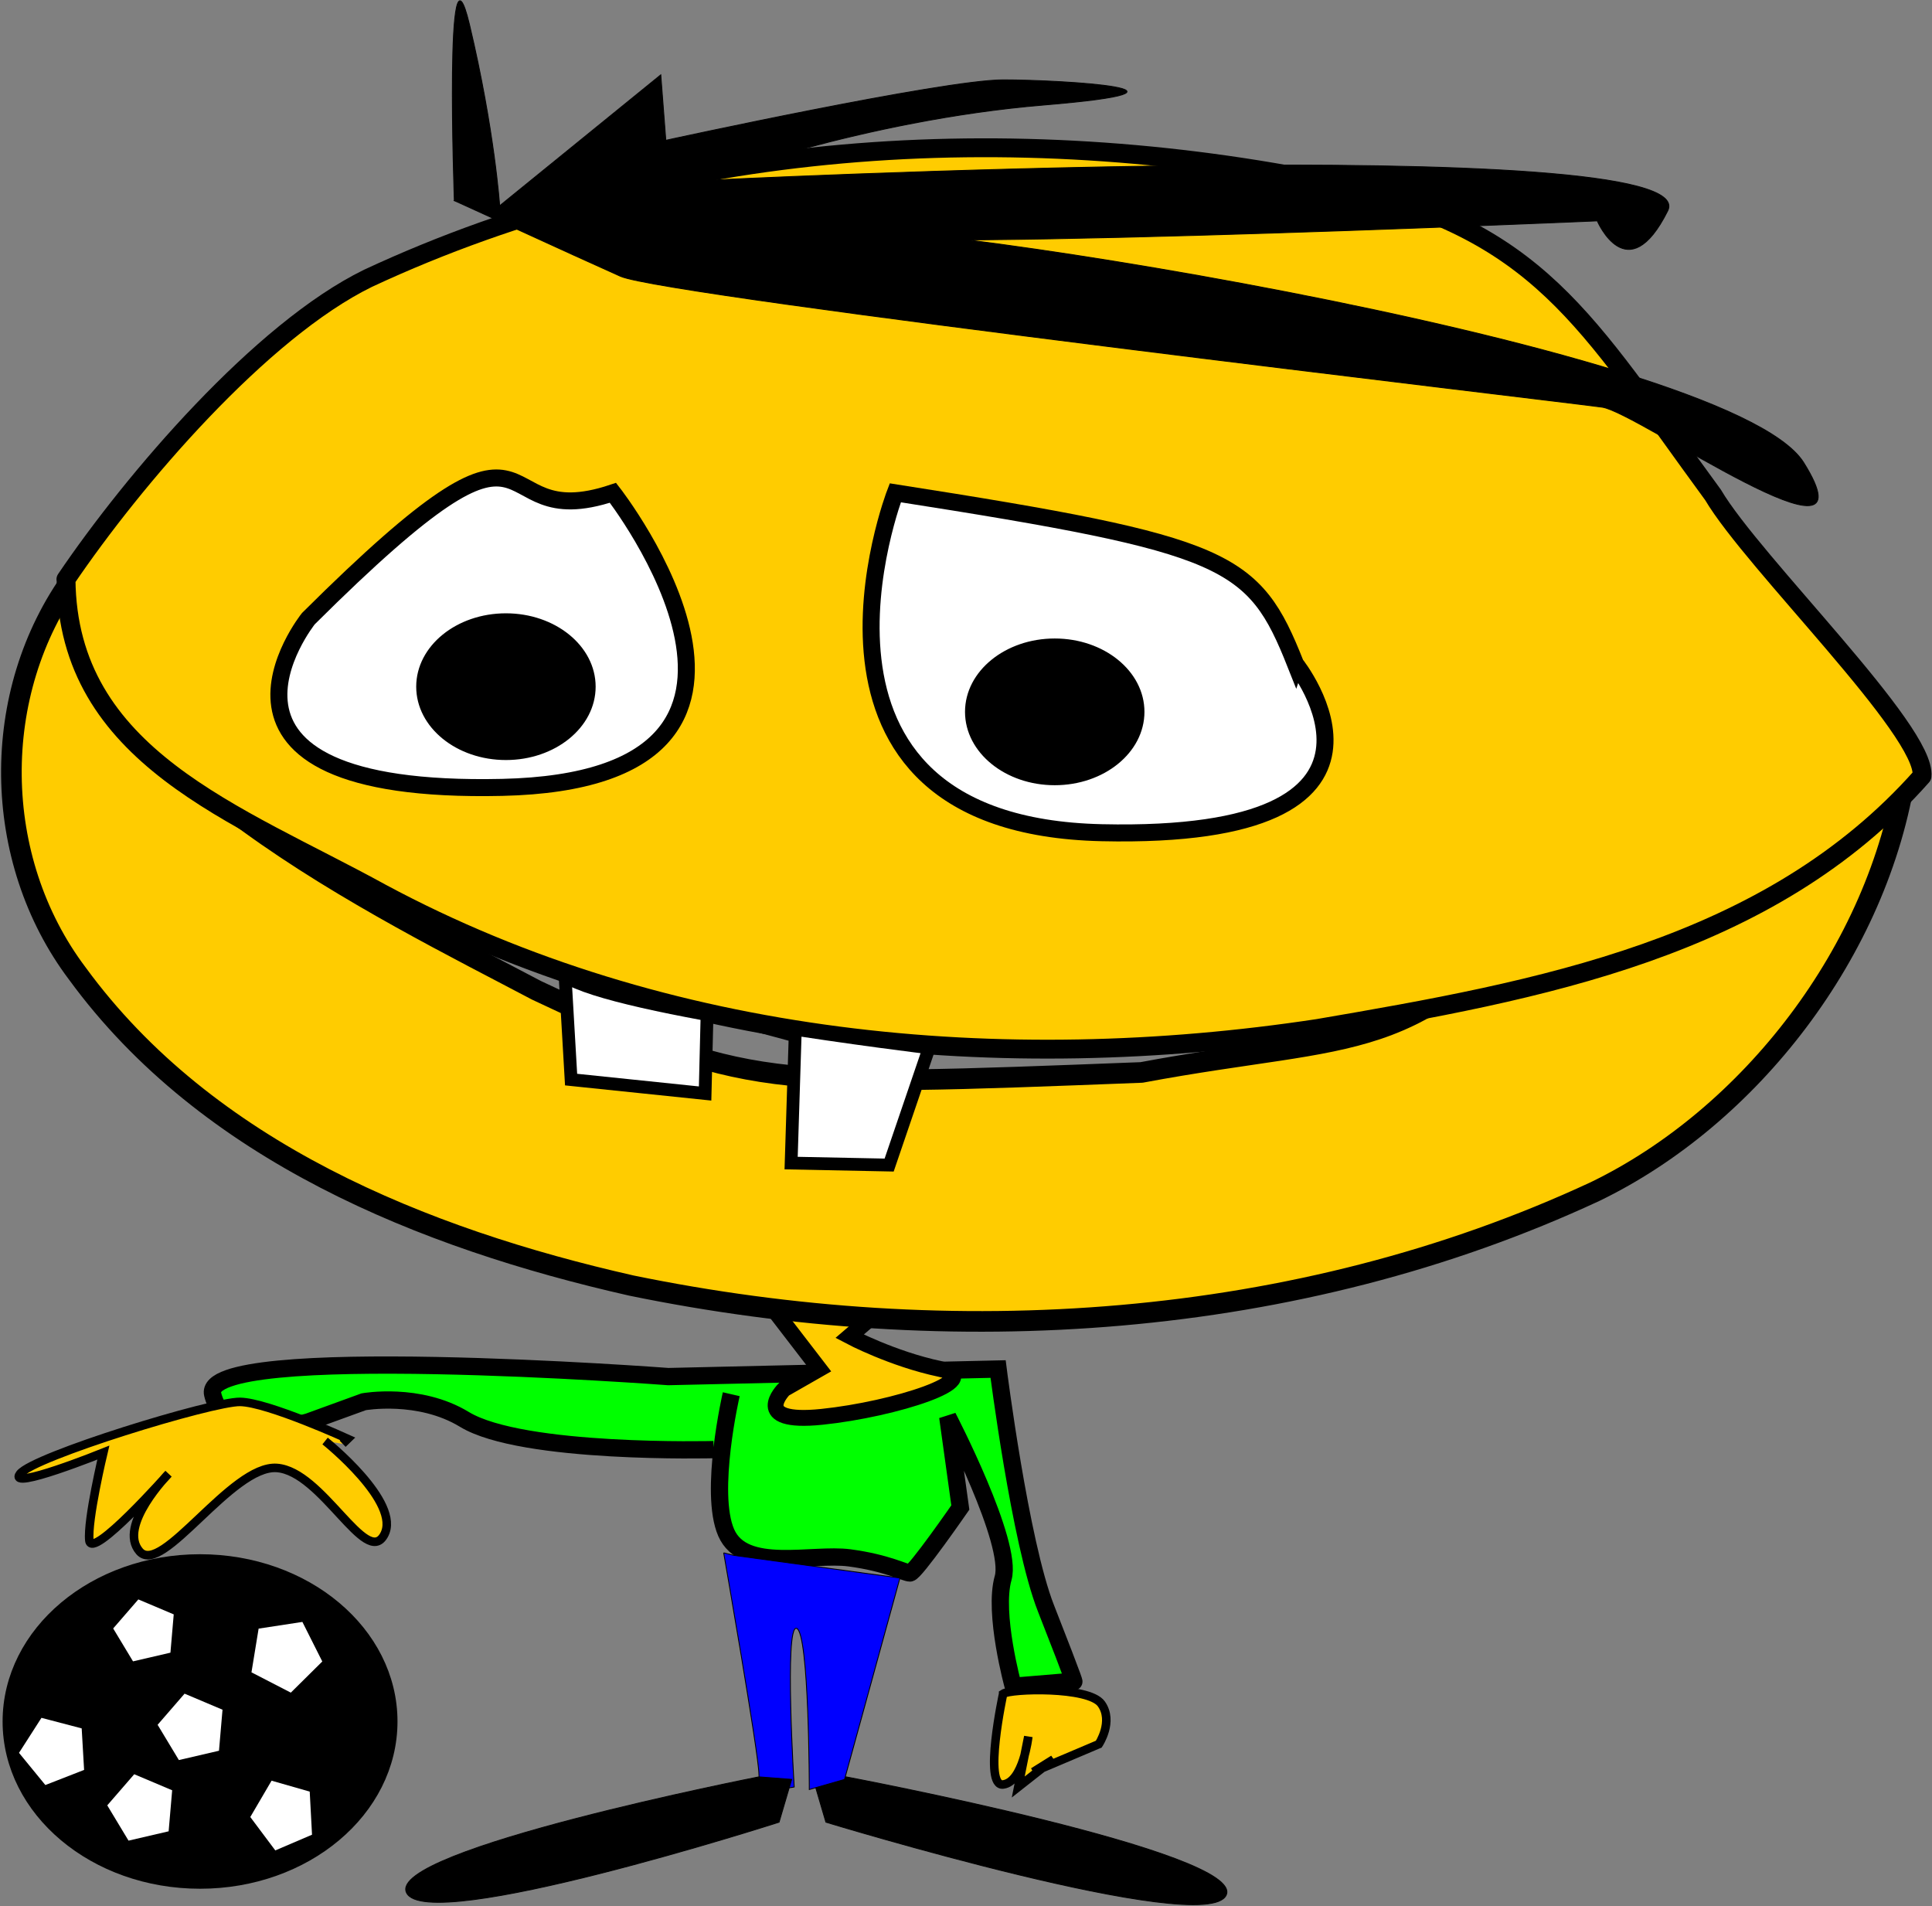 <?xml version="1.0" encoding="UTF-8" standalone="no"?>
<!-- Created with Inkscape (http://www.inkscape.org/) -->
<svg
    xmlns:inkscape="http://www.inkscape.org/namespaces/inkscape"
    xmlns:rdf="http://www.w3.org/1999/02/22-rdf-syntax-ns#"
    xmlns="http://www.w3.org/2000/svg"
    xmlns:cc="http://creativecommons.org/ns#"
    xmlns:dc="http://purl.org/dc/elements/1.1/"
    xmlns:sodipodi="http://sodipodi.sourceforge.net/DTD/sodipodi-0.dtd"
    id="svg5395"
    sodipodi:docname="_svgclean2.svg"
    viewBox="0 0 670.96 661.94"
    version="1.1"
    inkscape:version="0.48.3.1 r9886"
  >
  <rect x="0" y="0" width="670.96" height="661.94" fill="#808080" stroke="none"/>
  <sodipodi:namedview
      id="base"
      bordercolor="#666666"
      inkscape:pageshadow="2"
      inkscape:window-y="0"
      pagecolor="#ffffff"
      inkscape:window-maximized="0"
      inkscape:zoom="0.175"
      inkscape:window-x="0"
      inkscape:window-height="645"
      showgrid="false"
      borderopacity="1.0"
      inkscape:current-layer="layer1"
      inkscape:cx="270.08705"
      inkscape:cy="116.96903"
      showguides="true"
      inkscape:guide-bbox="true"
      inkscape:window-width="674"
      inkscape:pageopacity="0.0"
      inkscape:document-units="px"
  />
  <g
      id="layer1"
      inkscape:label="Capa 1"
      inkscape:groupmode="layer"
      transform="translate(-79.913 -215.96)"
    >
    <g
        id="g6097"
        transform="matrix(.306 0 0 .306 559.43 353.57)"
      >
      <g
          id="g6073"
        >
        <path
            id="path6042"
            inkscape:connector-curvature="0"
            sodipodi:nodetypes="csccc"
            style="stroke:#000000;stroke-width:1px;fill:#000000"
            d="m-606.87 1566.6s454.29 85.714 431.43 134.29c-22.857 48.572-454.29-82.857-454.29-82.857l-14.286-48.572 37.143-2.857z"
        />
        <path
            id="path6016"
            inkscape:connector-curvature="0"
            sodipodi:nodetypes="csssccsccsccsccsc"
            style="stroke:#000000;stroke-width:19.6;fill:#00ff00"
            d="m-737.14 1132.4s-25.714 111.43-5.714 157.14c20 45.714 97.143 22.857 140 28.572 42.857 5.714 62.857 17.143 68.571 17.143 5.714 0 57.143-74.286 57.143-74.286l-14.286-102.86s74.286 142.86 62.857 182.86 11.429 122.86 11.429 122.86l68.571-5.714s5.562 11.385-31.429-82.857c-29.397-74.895-54.286-271.43-54.286-271.43l-374.29 8.571s-531.43-40-517.14 20c14.286 60 108.57 31.429 108.57 31.429l62.857-22.857s62.802-11.338 114.29 20c65.714 40 282.86 34.286 282.86 34.286"
        />
        <path
            id="path6012"
            inkscape:connector-curvature="0"
            sodipodi:nodetypes="cccssccc"
            style="stroke:#000000;stroke-width:18;fill:#ffcc00"
            d="m-694.29 1029.5 57.143 74.286-40 22.857s-40 40 42.857 31.428c82.857-8.571 188.57-42.857 134.29-54.286-54.286-11.428-102.86-37.143-102.86-37.143l40-34.286-131.43-2.857z"
        />
        <path
            id="path5484"
            inkscape:connector-curvature="0"
            sodipodi:nodetypes="ccccccccc"
            style="stroke-linejoin:round;fill-rule:evenodd;stroke:#000000;stroke-linecap:round;stroke-width:23.4;fill:#ffcc00"
            d="m-1483.6 204.85c-95.874 131.51-93.58 320.43 4.365 450.23 147.32 201.6 392.72 300.59 628.76 354.03 363.05 74.551 754.81 50.912 1093.5-106.57 175.12-84.586 322.27-272.33 353.01-476.49 7.805-42.535-366.27 77.618-393.34 128.4-165.88 199.13-226.43 166.55-474.2 212.82-428.27 16.49-449.5 18.675-686.58-93.158-172.21-91.085-523.77-259.26-525.52-469.26z"
        />
        <path
            id="path5477"
            inkscape:connector-curvature="0"
            sodipodi:nodetypes="cccccccc"
            style="stroke-linejoin:round;fill-rule:evenodd;stroke:#000000;stroke-linecap:round;stroke-width:21.4;fill:#ffcc00"
            d="m-1492.1 207.71c1.823 201.28 192.85 265.39 357.96 356.09 322.29 173 705.03 207.67 1062.6 153.57 251.29-43.03 512.34-90.36 685.82-286.34 5.37-51.14-191.51-241.84-237.12-319.1-147.51-201.24-195.57-300.07-431.49-353.41-363.65-74.58-755.87-50.54-1095 107.56-121.45 59.301-266.2 228.3-342.92 341.63z"
        />
        <path
            id="path5486"
            inkscape:connector-curvature="0"
            sodipodi:nodetypes="cscc"
            style="stroke:#000000;stroke-width:19.3;fill:#ffffff"
            d="m-1217.1 252.36s-160 200 220 191.43c380-8.571 125.71-334.29 125.71-334.29-152.79 51.272-60.041-141.33-345.71 142.86z"
        />
        <path
            id="path5488"
            inkscape:connector-curvature="0"
            sodipodi:nodetypes="cscc"
            style="stroke:#000000;stroke-width:19.3;fill:#ffffff"
            d="m-96.676 303.79s160 200-220 191.43c-380-8.571-234.29-385.71-234.29-385.71 379.04 59.25 406.9 74.944 454.29 194.29z"
        />
        <path
            id="path5490"
            sodipodi:rx="98.571434"
            sodipodi:ry="80"
            style="stroke-linejoin:round;fill-rule:evenodd;stroke:#000000;stroke-linecap:round;stroke-width:6.5;fill:#000000"
            sodipodi:type="arc"
            d="m-894.29 329.51c0 44.183-44.132 80-98.571 80s-98.571-35.817-98.571-80 44.132-80 98.571-80c54.44 0 98.571 35.817 98.571 80z"
            sodipodi:cy="329.50504"
            sodipodi:cx="-992.85712"
        />
        <path
            id="path5492"
            sodipodi:rx="98.571434"
            sodipodi:ry="80"
            style="stroke-linejoin:round;fill-rule:evenodd;stroke:#000000;stroke-linecap:round;stroke-width:6.5;fill:#000000"
            sodipodi:type="arc"
            d="m-894.29 329.51c0 44.183-44.132 80-98.571 80s-98.571-35.817-98.571-80 44.132-80 98.571-80c54.44 0 98.571 35.817 98.571 80z"
            inkscape:transform-center-x="482.85714"
            inkscape:transform-center-y="22.857143"
            transform="translate(622.86,28.571)"
            sodipodi:cy="329.50504"
            sodipodi:cx="-992.85712"
        />
        <path
            id="path6008"
            style="stroke:#000000;stroke-width:14.5;fill:#ffffff"
            inkscape:connector-curvature="0"
            d="m-925.71 658.08 6.811 117.29 152.1 15.789 2.27-92.481 99.89 27.068-4.54 144.36 111.24 2.256 45.404-133.08s-356.42-42.857-413.18-81.203z"
        />
        <path
            id="path6018"
            style="stroke:#000000;stroke-width:1px;fill:#0000ff"
            inkscape:connector-curvature="0"
            d="m-745.71 1312.4s40 228.57 40 251.43c0 22.857 40 14.286 40 14.286s-11.429-185.71 2.857-180c14.286 5.714 14.286 182.86 14.286 182.86l40-11.429 62.857-228.57-188.57-25.714-11.429-2.857z"
        />
        <path
            id="path6024"
            sodipodi:rx="214.28572"
            sodipodi:ry="180"
            style="stroke-linejoin:round;fill-rule:evenodd;stroke:#000000;stroke-linecap:round;stroke-width:19.6;fill:#000000"
            sodipodi:type="arc"
            d="m-462.86 1735.2c0 99.411-95.939 180-214.29 180s-214.29-80.589-214.29-180 95.939-180 214.29-180 214.29 80.589 214.29 180z"
            transform="translate(-662.86,-231.43)"
            sodipodi:cy="1735.2194"
            sodipodi:cx="-677.14288"
        />
        <path
            id="path6026"
            style="stroke:#000000;stroke-width:9.7;fill:#ffcc00"
            inkscape:connector-curvature="0"
            d="m-1198.1 1185.5s87.477 69.963 66.892 106.78c-20.584 36.822-70.291-72.548-121.67-76.218-51.377-3.67-130.54 123.67-155.8 94.692-25.26-28.974 32.824-88.064 32.824-88.064s-87.284 98.633-89.78 75.733c-2.496-22.899 15.864-99.762 15.864-99.762s-109.28 43.993-94.68 24.221 218.47-82.272 249.89-81.775c31.425 0.497 122.21 41.937 122.21 41.937l-5.804 5.623"
        />
        <path
            id="path6028"
            style="fill-rule:evenodd;fill:#ffffff"
            sodipodi:type="star"
            sodipodi:sides="5"
            sodipodi:r1="56.712666"
            sodipodi:r2="28.356333"
            sodipodi:arg1="0.7140907"
            sodipodi:arg2="1.3424092"
            transform="matrix(.701 0 0 .701 -50.687 789.28)"
            inkscape:randomized="0"
            sodipodi:cy="1029.505"
            sodipodi:cx="-1851.4286"
            inkscape:rounded="-3.1225023e-17"
            inkscape:flatsided="true"
            d="m-1808.6 1066.6-64.939 15.094-34.423-57.096 43.664-50.382 61.409 25.958z"
        />
        <path
            id="path6030"
            style="fill-rule:evenodd;fill:#ffffff"
            sodipodi:type="star"
            d="m-1808.6 1066.6-64.939 15.094-34.423-57.096 43.664-50.382 61.409 25.958z"
            sodipodi:r1="56.712666"
            sodipodi:r2="28.356333"
            transform="matrix(.297 .659 -.602 .325 -75.361 2495.3)"
            sodipodi:arg2="1.3424092"
            sodipodi:arg1="0.7140907"
            inkscape:randomized="0"
            sodipodi:cy="1029.505"
            sodipodi:cx="-1851.4286"
            inkscape:rounded="-3.1225023e-17"
            inkscape:flatsided="true"
            sodipodi:sides="5"
        />
        <path
            id="path6032"
            style="fill-rule:evenodd;fill:#ffffff"
            sodipodi:type="star"
            sodipodi:sides="5"
            inkscape:transform-center-x="-20.230396"
            sodipodi:r1="56.712666"
            sodipodi:r2="28.356333"
            inkscape:transform-center-y="-95.575137"
            sodipodi:arg1="0.7140907"
            sodipodi:arg2="1.3424092"
            transform="matrix(-.287 .697 -.697 -.287 -1057.3 3014.7)"
            inkscape:randomized="0"
            sodipodi:cy="1029.505"
            sodipodi:cx="-1851.4286"
            inkscape:rounded="-3.1225023e-17"
            inkscape:flatsided="true"
            d="m-1808.6 1066.6-64.939 15.094-34.423-57.096 43.664-50.382 61.409 25.958z"
        />
        <path
            id="path6034"
            sodipodi:r2="28.356333"
            style="fill-rule:evenodd;fill:#ffffff"
            sodipodi:type="star"
            d="m-1808.6 1066.6-64.939 15.094-34.423-57.096 43.664-50.382 61.409 25.958z"
            sodipodi:r1="56.712666"
            inkscape:transform-center-x="60.699693"
            inkscape:transform-center-y="-72.839637"
            transform="matrix(.313 .635 -.635 .313 -272.19 2390.5)"
            sodipodi:arg2="1.3424092"
            sodipodi:arg1="0.7140907"
            inkscape:randomized="0"
            sodipodi:cy="1029.505"
            sodipodi:cx="-1851.4286"
            inkscape:rounded="-3.1225023e-17"
            inkscape:flatsided="true"
            sodipodi:sides="5"
        />
        <path
            id="path6036"
            style="fill-rule:evenodd;fill:#ffffff"
            sodipodi:type="star"
            d="m-1808.6 1066.6-64.939 15.094-34.423-57.096 43.664-50.382 61.409 25.958z"
            sodipodi:r1="56.712666"
            sodipodi:r2="28.356333"
            transform="matrix(.654 0 0 .654 -190.79 728.12)"
            sodipodi:arg2="1.3424092"
            sodipodi:arg1="0.7140907"
            inkscape:randomized="0"
            sodipodi:cy="1029.505"
            sodipodi:cx="-1851.4286"
            inkscape:rounded="-3.1225023e-17"
            inkscape:flatsided="true"
            sodipodi:sides="5"
        />
        <path
            id="path6040"
            inkscape:connector-curvature="0"
            sodipodi:nodetypes="csccc"
            style="stroke:#000000;stroke-width:1px;fill:#000000"
            d="m-705.71 1566.6s-422.86 82.857-400 131.43c22.857 48.572 422.86-80 422.86-80l14.286-48.572-37.143-2.857z"
        />
        <path
            id="path6044"
            style="stroke:#000000;stroke-width:9.7;fill:#ffcc00"
            inkscape:connector-curvature="0"
            d="m-428.57 1472.4s-22.857 105.71 0 102.86c22.857-2.857 28.571-54.286 28.571-54.286l-11.429 57.143 40-31.429-22.857 14.286 74.29-31.5s17.143-25.714 2.857-45.714-102.86-17.143-111.43-11.429z"
        />
        <path
            id="path6046"
            style="fill-rule:evenodd;fill:#ffffff"
            sodipodi:type="star"
            d="m-1808.6 1066.6-64.939 15.094-34.423-57.096 43.664-50.382 61.409 25.958z"
            sodipodi:r1="56.712666"
            sodipodi:r2="28.356333"
            transform="matrix(.701 0 0 .701 -107.83 880.71)"
            sodipodi:arg2="1.3424092"
            sodipodi:arg1="0.7140907"
            inkscape:randomized="0"
            sodipodi:cy="1029.505"
            sodipodi:cx="-1851.4286"
            inkscape:rounded="-3.1225023e-17"
            inkscape:flatsided="true"
            sodipodi:sides="5"
        />
        <path
            id="path6050"
            style="stroke:#000000;stroke-width:1px;fill:#000000"
            inkscape:connector-curvature="0"
            d="m-1051.4-221.92s-11.428-320 17.143-200 34.286 205.71 34.286 205.71l182.86-148.57 5.714 74.286s314.29-68.571 382.86-68.571c68.571 0 251.43 11.429 45.714 28.571-205.71 17.143-388.57 85.714-388.57 85.714s1142.9-57.143 1097.1 34.286c-45.714 91.429-80 11.429-80 11.429s-914.29 40-891.43 11.429c22.857-28.571 1040 125.71 1125.7 262.86 85.714 137.14-188.57-57.143-228.57-62.857-40-5.714-1062.9-125.71-1114.3-148.57-51.429-22.857-200-91.429-188.57-85.714z"
        />
      </g
      >
    </g
    >
  </g
  >
</svg
>
